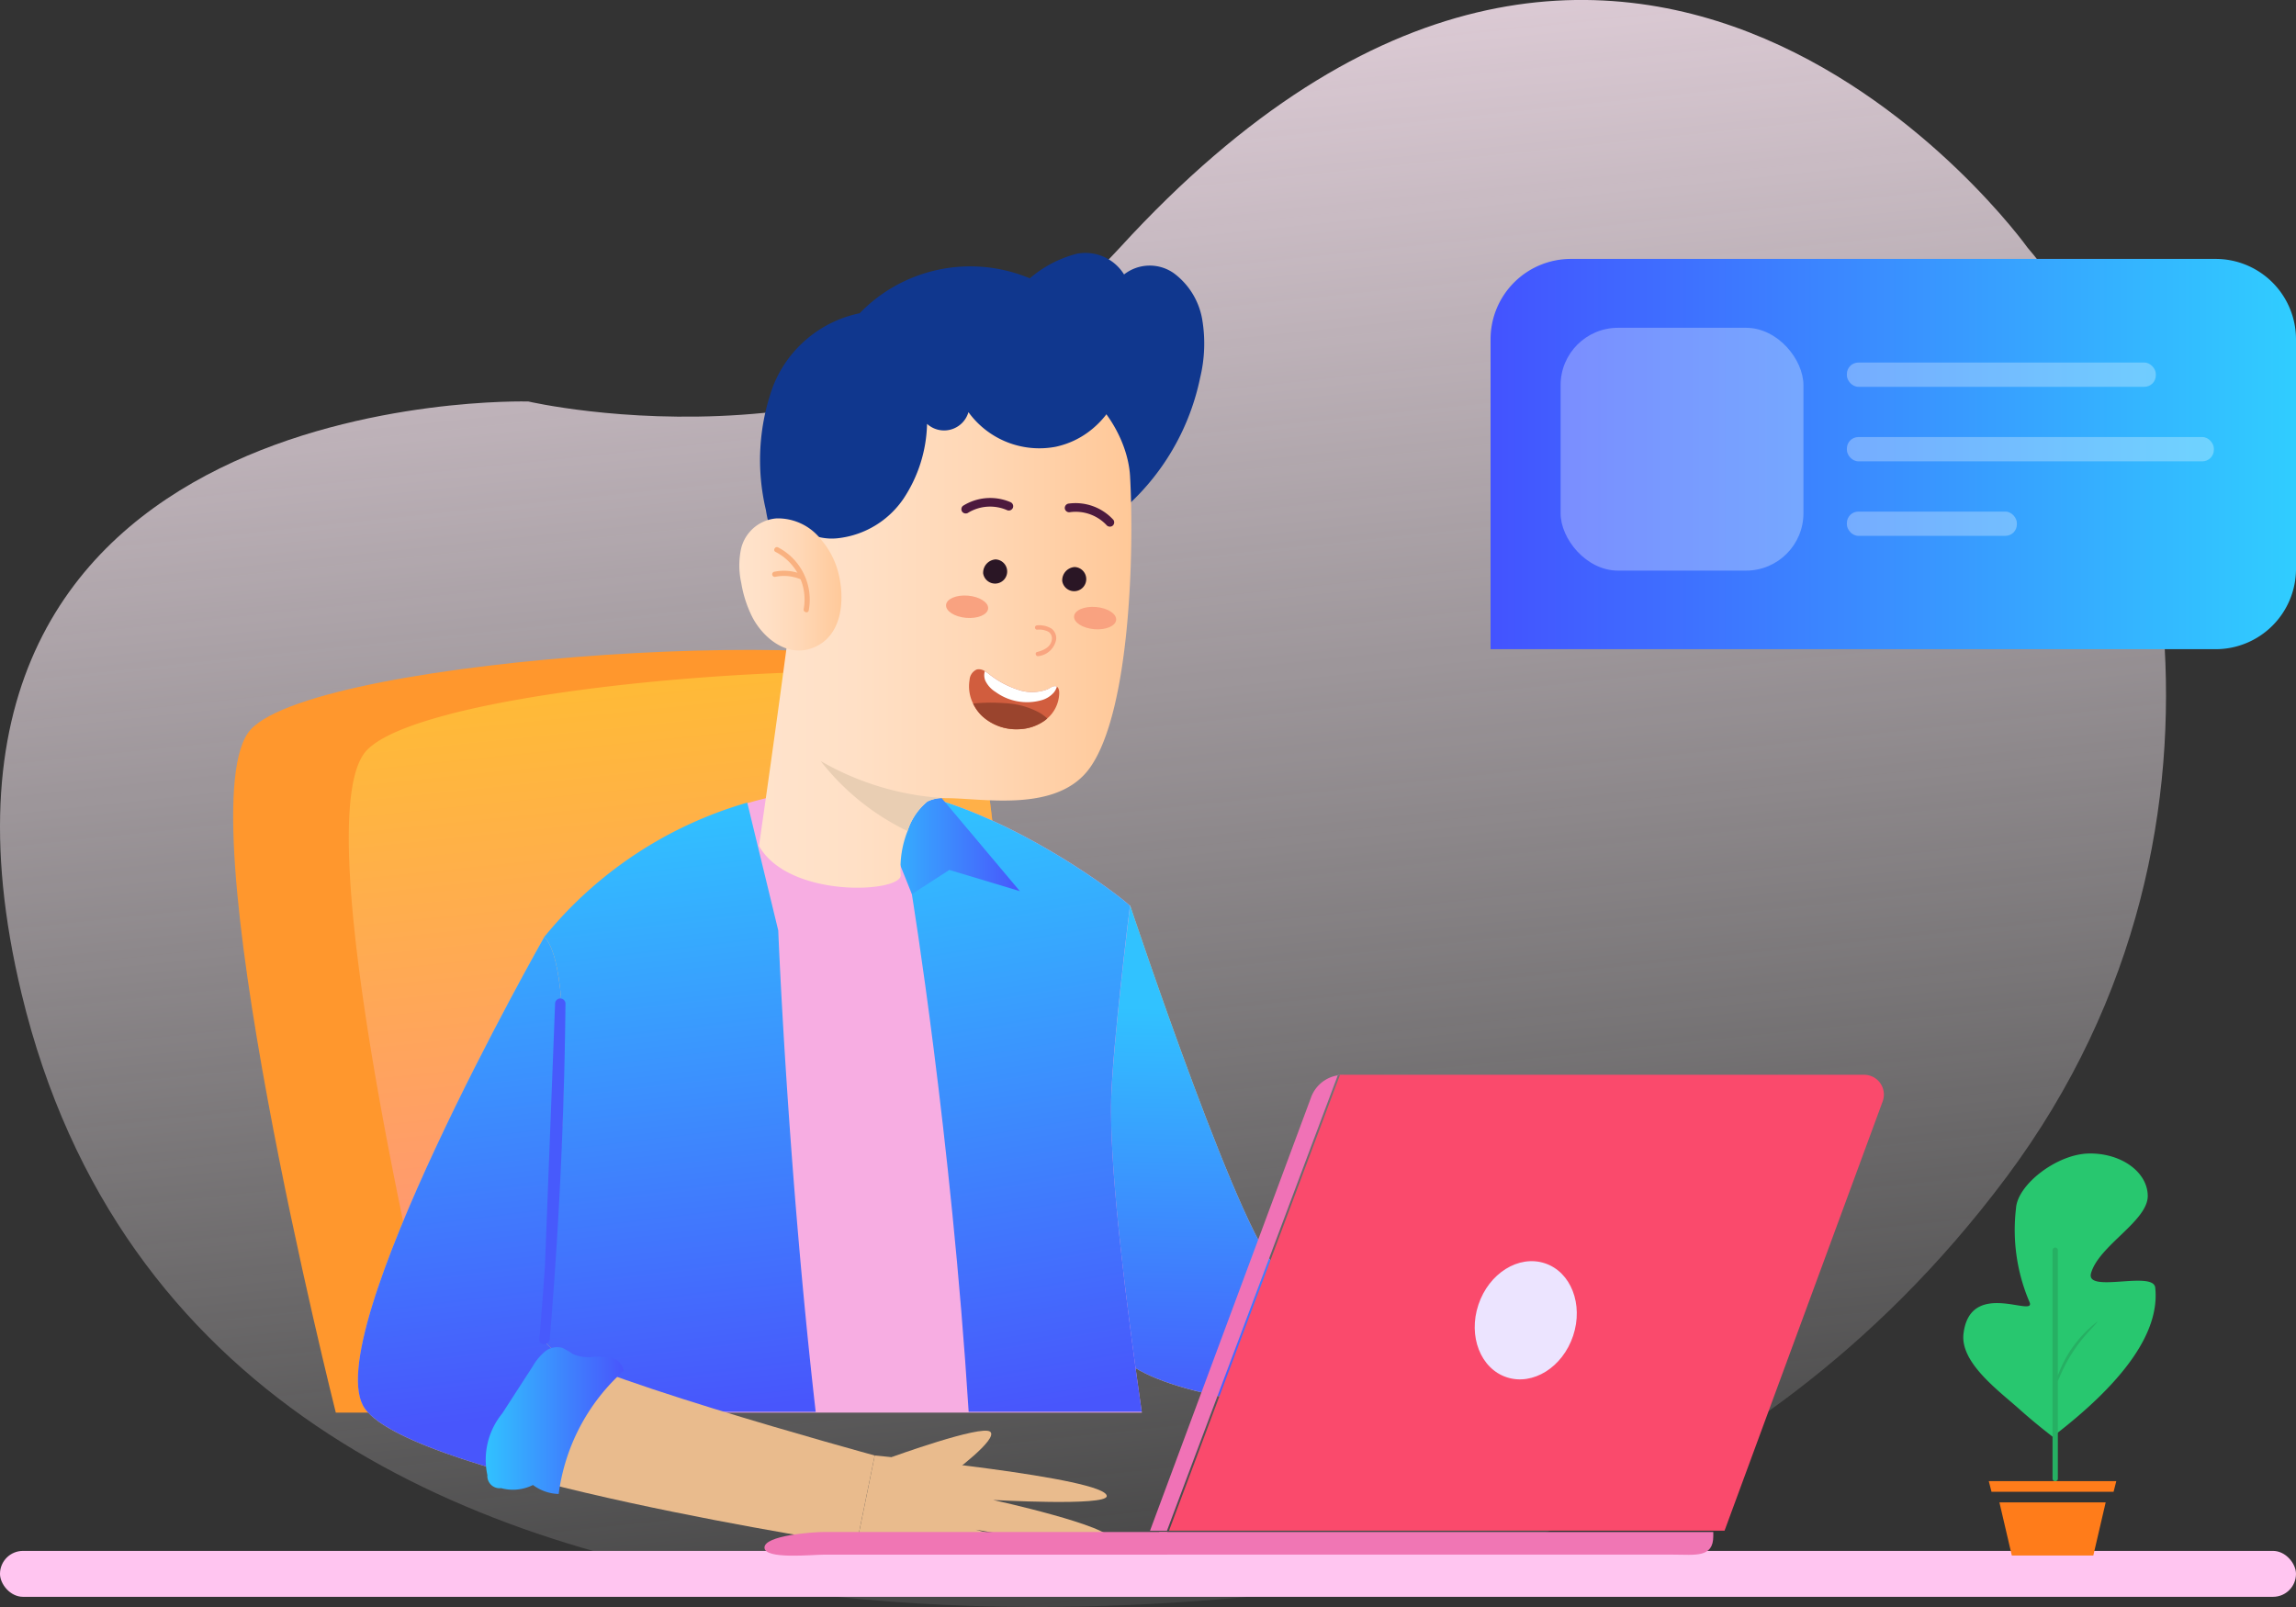 <svg xmlns="http://www.w3.org/2000/svg" xmlns:xlink="http://www.w3.org/1999/xlink" width="200" height="140" viewBox="0 0 200 140">
  <rect x="0" y="0" width="200" height="140" fill="#333333" stroke="none"/>
  <defs>
    <linearGradient id="linear-gradient" x1="0.541" y1="1" x2="0.424" gradientUnits="objectBoundingBox">
      <stop offset="0" stop-color="#fff" stop-opacity="0"/>
      <stop offset="1" stop-color="#ffe5f4"/>
    </linearGradient>
    <linearGradient id="linear-gradient-2" x1="0.5" y1="1" x2="0.402" gradientUnits="objectBoundingBox">
      <stop offset="0" stop-color="#ff8b87"/>
      <stop offset="1" stop-color="#ffbc34"/>
    </linearGradient>
    <linearGradient id="linear-gradient-3" x1="0.507" y1="0.204" x2="0.495" y2="1.035" gradientUnits="objectBoundingBox">
      <stop offset="0" stop-color="#31c2ff"/>
      <stop offset="1" stop-color="#4856fc"/>
    </linearGradient>
    <linearGradient id="linear-gradient-4" x1="0.465" y1="0.003" x2="0.53" y2="0.996" xlink:href="#linear-gradient-3"/>
    <linearGradient id="linear-gradient-5" x1="0" y1="0.5" x2="1" y2="0.5" xlink:href="#linear-gradient-3"/>
    <linearGradient id="linear-gradient-6" x1="0.446" y1="0.001" x2="0.501" y2="1.01" xlink:href="#linear-gradient-3"/>
    <linearGradient id="linear-gradient-7" y1="0.5" x2="1" y2="0.5" gradientUnits="objectBoundingBox">
      <stop offset="0" stop-color="#ffe3cc"/>
      <stop offset="0.252" stop-color="#ffe0c6"/>
      <stop offset="0.585" stop-color="#ffd7b5"/>
      <stop offset="0.963" stop-color="#ffc99a"/>
      <stop offset="1" stop-color="#ffc897"/>
    </linearGradient>
    <linearGradient id="linear-gradient-10" x1="0.436" y1="-0.24" x2="0.506" y2="0.908" xlink:href="#linear-gradient-3"/>
    <linearGradient id="linear-gradient-12" x1="-5.227" y1="9.915" x2="-5.212" y2="9.891" gradientUnits="objectBoundingBox">
      <stop offset="0" stop-color="#ff92ba"/>
      <stop offset="1" stop-color="#fa4a6c"/>
    </linearGradient>
    <linearGradient id="linear-gradient-13" x1="-18.74" y1="9.917" x2="-18.684" y2="9.894" gradientUnits="objectBoundingBox">
      <stop offset="0" stop-color="#fff886"/>
      <stop offset="1" stop-color="#f072b6"/>
    </linearGradient>
    <linearGradient id="linear-gradient-14" x1="-22.503" y1="15.544" x2="-22.447" y2="15.507" gradientUnits="objectBoundingBox">
      <stop offset="0" stop-color="#81fbb8"/>
      <stop offset="1" stop-color="#28c76f"/>
    </linearGradient>
    <linearGradient id="linear-gradient-15" x1="-33.613" y1="130.596" x2="-33.529" y2="129.596" gradientUnits="objectBoundingBox">
      <stop offset="0" stop-color="#ffaf22"/>
      <stop offset="0.258" stop-color="#ffa921"/>
      <stop offset="0.599" stop-color="#ff981e"/>
      <stop offset="0.986" stop-color="#ff7d1a"/>
      <stop offset="1" stop-color="#ff7c1a"/>
    </linearGradient>
    <linearGradient id="linear-gradient-16" x1="-40.051" y1="67.757" x2="-39.95" y2="67.557" xlink:href="#linear-gradient-15"/>
    <linearGradient id="linear-gradient-17" x1="1" y1="0.5" x2="0" y2="0.5" gradientUnits="objectBoundingBox">
      <stop offset="0" stop-color="#30cdff"/>
      <stop offset="1" stop-color="#4353ff"/>
    </linearGradient>
  </defs>
  <g id="Group_4151" data-name="Group 4151" transform="translate(-69.031 -37.422)">
    <path id="Path_4228" data-name="Path 4228" d="M115.062,78.979S58.072,77.306,70.917,130.6c16.925,70.227,118.334,50.988,118.334,50.988s31.269-3.824,54.569-35.054,12.567-68.562,1.839-80.943c0,0-34.714-48.584-79.094,0C147.449,86.522,115.062,78.979,115.062,78.979Z" transform="translate(0 -6.579)" fill="url(#linear-gradient)" style="mix-blend-mode: multiply;isolation: isolate"/>
    <g id="Group_4136" data-name="Group 4136" transform="translate(89.341 94.04)">
      <path id="Path_4229" data-name="Path 4229" d="M99.916,161.916s-13.4-53.115-7.393-59.536,55.971-9.391,61.446-4.42S159,161.847,159,161.847Z" transform="translate(-90.974 -95.466)" fill="#ff972d"/>
      <path id="Path_4230" data-name="Path 4230" d="M154.779,98.109a3.383,3.383,0,0,0-.627-.434c-16.576-1.026-46.208,1.854-50.747,6.706-5.334,5.7,4.633,48.217,6.934,57.673L159.808,162S160.254,103.082,154.779,98.109Z" transform="translate(-91.784 -95.615)" fill="url(#linear-gradient-2)"/>
    </g>
    <g id="Group_4144" data-name="Group 4144" transform="translate(100.209 59.46)">
      <g id="Group_4137" data-name="Group 4137" transform="translate(63.581 56.819)">
        <path id="Path_4231" data-name="Path 4231" d="M175.084,119.494s10.309,30.968,13.081,31.738,31.172,6.122,31.172,6.122l-1.387,6.932s-34.6,1.078-42.866-4.775S175.084,119.494,175.084,119.494Z" transform="translate(-171.409 -119.494)" fill="#e9bb8d"/>
        <path id="Path_4232" data-name="Path 4232" d="M175.084,119.494s-8.27,34.164,0,40.016c3.168,2.242,10.2,3.466,17.667,4.124l2-9.977-.289-.174-.209-.962c-3.075-.615-5.39-1.1-6.086-1.29C185.394,150.462,175.084,119.494,175.084,119.494Z" transform="translate(-171.409 -119.494)" fill="url(#linear-gradient-3)"/>
        <path id="Path_4233" data-name="Path 4233" d="M199,155.788a11.829,11.829,0,0,0-2.74,5,17.765,17.765,0,0,0-.534,5.632.546.546,0,0,1-.412.481,1.733,1.733,0,0,1-.653-.027.982.982,0,0,0-.641.066c-.187.11-.29.328-.492.41-.252.1-.53-.044-.786-.138a6.328,6.328,0,0,0-1.761-.2,2.1,2.1,0,0,1-1.576-.653,2.174,2.174,0,0,1-.317-1.163c-.145-1.879-.27-3.862.619-5.55.563-1.069,1.5-1.944,1.983-3.047a10.739,10.739,0,0,1,.676-1.6,1.527,1.527,0,0,1,1.513-.756c.5.111.843.553,1.333.687a3.712,3.712,0,0,0,1.353-.08A2.7,2.7,0,0,1,199,155.788Z" transform="translate(-172.717 -122.077)" fill="#466969"/>
      </g>
      <path id="Path_4234" data-name="Path 4234" d="M119.857,162.874h52.422c-1.467-10.179-2.83-21.444-2.67-27.288.13-4.785,1.639-16.853,1.639-16.853-.579-.685-13.523-10.707-24.059-10.394A35.9,35.9,0,0,0,120.225,121.5s.6,9.363,1.04,14.228C121.793,141.525,120.815,152.731,119.857,162.874Z" transform="translate(-103.992 -61.844)" fill="#f7ade2"/>
      <path id="Path_4235" data-name="Path 4235" d="M172.194,136.731c0-.411,0-.8.012-1.173.125-4.6,1.521-15.9,1.632-16.791-.545-.62-9.859-7.845-19.079-9.869l.082,8.844s3.433,21.04,4.948,45.1h15.077C173.491,153.294,172.211,142.8,172.194,136.731Z" transform="translate(-106.589 -61.886)" fill="url(#linear-gradient-4)"/>
      <path id="Path_4236" data-name="Path 4236" d="M155.675,107.53l8.281,9.851-6.144-1.848-3.263,2.108-3.725-9.3Z" transform="translate(-106.296 -61.784)" fill="url(#linear-gradient-5)"/>
      <path id="Path_4237" data-name="Path 4237" d="M119.856,162.917h24.01c-2.458-21.524-3.261-41.937-3.261-41.937l-2.7-11.137a35.4,35.4,0,0,0-17.682,11.7s.6,9.363,1.04,14.228C121.793,141.567,120.815,152.774,119.856,162.917Z" transform="translate(-103.991 -61.956)" fill="url(#linear-gradient-6)"/>
      <g id="Group_4141" data-name="Group 4141" transform="translate(33.222)">
        <path id="Path_4238" data-name="Path 4238" d="M170.724,81.606A20.748,20.748,0,0,0,178.9,68.959a12.617,12.617,0,0,0,.189-4.991,6.348,6.348,0,0,0-2.487-4.1,3.636,3.636,0,0,0-4.333.11,3.963,3.963,0,0,0-4.091-1.809,10.139,10.139,0,0,0-4.119,2.148,13.413,13.413,0,0,0-14.822,3.04,10.363,10.363,0,0,0-7.568,6.425,18.847,18.847,0,0,0-.6,10.709,12.871,12.871,0,0,0,3.309,6.785c2.169,2.051,5.206,2.593,8.059,2.548C159.091,89.719,165.141,85.493,170.724,81.606Z" transform="translate(-138.755 -58.106)" fill="#10378e"/>
        <path id="Path_4239" data-name="Path 4239" d="M144.688,78.209c-1.213,11.641-4.23,32.236-4.23,32.236,2.634,4.661,12.571,4.07,12.344,2.51a8.832,8.832,0,0,1,.6-3.8,5.464,5.464,0,0,1,1.727-2.572,3.049,3.049,0,0,1,1.579-.292c.116,0,.179,0,.179,0,3.285.027,9.656,1.278,12.435-2.7,3.457-4.944,3.831-18.714,3.462-25.351-.215-3.8-3.481-9.121-10.05-10.278C154.7,66.55,145.906,66.494,144.688,78.209Z" transform="translate(-138.746 -58.792)" fill="url(#linear-gradient-7)"/>
        <path id="Path_4240" data-name="Path 4240" d="M146.266,105.928a21.318,21.318,0,0,0,7.563,6.1,5.464,5.464,0,0,1,1.727-2.572,3.049,3.049,0,0,1,1.579-.292A24.332,24.332,0,0,1,146.266,105.928Z" transform="translate(-139.179 -61.665)" fill="#e9ceb3" style="mix-blend-mode: multiply;isolation: isolate"/>
        <g id="Group_4139" data-name="Group 4139" transform="translate(18.007 21.344)">
          <path id="Path_4241" data-name="Path 4241" d="M166.594,93.159a2.035,2.035,0,0,1,1.287.287,1.05,1.05,0,0,1,.4.935,1.784,1.784,0,0,1-1.542,1.456c-.237.056-.35-.306-.112-.363.556-.132,1.187-.433,1.273-1.066a.7.7,0,0,0-.261-.672,1.705,1.705,0,0,0-1.03-.2A.19.19,0,0,1,166.594,93.159Z" transform="translate(-158.686 -82.059)" fill="#f9a580"/>
          <path id="Path_4242" data-name="Path 4242" d="M161.558,88.172a1.053,1.053,0,1,0,1.076-1.221A1.163,1.163,0,0,0,161.558,88.172Z" transform="translate(-158.324 -81.597)" fill="#2a1625"/>
          <path id="Path_4243" data-name="Path 4243" d="M169,88.889a1.053,1.053,0,1,0,1.076-1.222A1.162,1.162,0,0,0,169,88.889Z" transform="translate(-158.878 -81.65)" fill="#2a1625"/>
          <path id="Path_4244" data-name="Path 4244" d="M159.648,81.852a4.464,4.464,0,0,1,4.129-.324.387.387,0,0,1,.221.489.384.384,0,0,1-.489.221,3.691,3.691,0,0,0-3.385.2.391.391,0,0,1-.533-.056A.38.38,0,0,1,159.648,81.852Z" transform="translate(-158.171 -81.167)" fill="#4d1a3e"/>
          <path id="Path_4245" data-name="Path 4245" d="M173.475,83.112a4.462,4.462,0,0,0-3.891-1.42.387.387,0,0,0-.344.411.383.383,0,0,0,.412.344,3.693,3.693,0,0,1,3.205,1.1.393.393,0,0,0,.529.09A.382.382,0,0,0,173.475,83.112Z" transform="translate(-158.895 -81.203)" fill="#4d1a3e"/>
          <path id="Path_4246" data-name="Path 4246" d="M158.066,91.169c-.046.533.737,1.038,1.748,1.126s1.871-.274,1.917-.808-.737-1.038-1.749-1.126S158.112,90.635,158.066,91.169Z" transform="translate(-158.064 -81.85)" fill="#f9a280"/>
          <path id="Path_4247" data-name="Path 4247" d="M170.115,92.235c-.046.534.737,1.038,1.749,1.126s1.87-.274,1.916-.807-.737-1.038-1.748-1.126S170.161,91.7,170.115,92.235Z" transform="translate(-158.961 -81.929)" fill="#f9a280"/>
          <g id="Group_4138" data-name="Group 4138" transform="translate(2 14.916)">
            <path id="Path_4248" data-name="Path 4248" d="M168.029,99.879a2.972,2.972,0,0,1-.99,1.7,2.2,2.2,0,0,1-.28.226,4.09,4.09,0,0,1-2.226.711,4.392,4.392,0,0,1-3.172-1.154,3.674,3.674,0,0,1-.778-1.081,3.359,3.359,0,0,1-.307-2.063,1.056,1.056,0,0,1,.633-.91.917.917,0,0,1,.7.15,3.651,3.651,0,0,1,.335.226,8.048,8.048,0,0,0,2.841,1.475,3.837,3.837,0,0,0,2.245-.109c.235-.091.588-.4.851-.24,0,0,.009,0,.014.009C168.169,99.015,168.083,99.594,168.029,99.879Z" transform="translate(-160.225 -97.283)" fill="#d15d3e"/>
            <path id="Path_4249" data-name="Path 4249" d="M167.987,98.82a1.4,1.4,0,0,1-.263.507,2.208,2.208,0,0,1-1.05.665,4.657,4.657,0,0,1-4.026-.71,2.346,2.346,0,0,1-.9-1,1.24,1.24,0,0,1-.036-.81,3.651,3.651,0,0,1,.335.226,8.048,8.048,0,0,0,2.841,1.475,3.837,3.837,0,0,0,2.245-.109C167.371,98.969,167.724,98.657,167.987,98.82Z" transform="translate(-160.332 -97.296)" fill="#fff"/>
            <path id="Path_4250" data-name="Path 4250" d="M167.067,101.81a2.2,2.2,0,0,1-.28.226,4.09,4.09,0,0,1-2.226.711,4.392,4.392,0,0,1-3.172-1.154,3.674,3.674,0,0,1-.778-1.081,15.4,15.4,0,0,1,2.71-.036,6.967,6.967,0,0,1,3.091.841A4.07,4.07,0,0,1,167.067,101.81Z" transform="translate(-160.253 -97.517)" fill="#9a442d"/>
          </g>
        </g>
        <path id="Path_4251" data-name="Path 4251" d="M166.4,75.4a7.629,7.629,0,0,1-7.586-3.018,2.209,2.209,0,0,1-3.606,1.021,12.276,12.276,0,0,1-2.04,6.5,7.972,7.972,0,0,1-5.714,3.461,4.8,4.8,0,0,1-3.6-1.066,5.95,5.95,0,0,1-1.6-3.165,13.717,13.717,0,0,1,.713-8.493,11.536,11.536,0,0,1,5.964-6,19.249,19.249,0,0,1,8.171-1,30,30,0,0,1,8.421,1.223,13.213,13.213,0,0,1,5.811,3.681c.3.342.817.82.813,1.3a4.1,4.1,0,0,1-.541,1.484,7.752,7.752,0,0,1-1.983,2.5A7.384,7.384,0,0,1,166.4,75.4Z" transform="translate(-138.854 -58.514)" fill="#10378e"/>
        <g id="Group_4140" data-name="Group 4140" transform="translate(0 23.112)">
          <path id="Path_4252" data-name="Path 4252" d="M145.744,84.951a4.763,4.763,0,0,0-3.891-1.862A3.443,3.443,0,0,0,138.77,85.7a7.009,7.009,0,0,0,.01,3.019,10.329,10.329,0,0,0,.992,3.028c.951,1.773,2.935,3.389,5.065,2.682,2.838-.941,3.032-4.439,2.322-6.878A7.181,7.181,0,0,0,145.744,84.951Z" transform="translate(-138.609 -83.077)" fill="url(#linear-gradient-7)"/>
          <path id="Path_4253" data-name="Path 4253" d="M142.236,85.819c-.258-.133-.488.257-.229.391a4.671,4.671,0,0,1,2.457,4.981c-.052.284.384.406.437.12A5.132,5.132,0,0,0,142.236,85.819Z" transform="translate(-138.853 -83.279)" fill="#f9b180"/>
          <path id="Path_4254" data-name="Path 4254" d="M144.3,88.326a4.178,4.178,0,0,0-2.432-.218.226.226,0,1,0,.12.436,3.771,3.771,0,0,1,2.191.218.227.227,0,0,0,.279-.157A.232.232,0,0,0,144.3,88.326Z" transform="translate(-138.839 -83.445)" fill="#f9b180"/>
        </g>
      </g>
      <path id="Path_4255" data-name="Path 4255" d="M140.728,107.53l-5.057,2.14-4.505,12.774,7.682-4.13,2.6,2.493Z" transform="translate(-104.833 -61.784)" fill="url(#linear-gradient-5)"/>
      <g id="Group_4142" data-name="Group 4142" transform="translate(0 59.587)">
        <path id="Path_4256" data-name="Path 4256" d="M118.95,122.484s-19.936,35.092-15.623,41.1,42.819,11.86,42.819,11.86l1.586-7.785s-28.04-7.656-28.617-9.851l.705-8.793S122.134,125.628,118.95,122.484Z" transform="translate(-102.716 -122.484)" fill="#e9bb8d"/>
        <path id="Path_4257" data-name="Path 4257" d="M119.114,157.808l.705-8.793s2.314-23.387-.87-26.531c0,0-19.936,35.092-15.623,41.1,1.394,1.942,6.362,3.867,12.444,5.584l1.88-.655,3.7-9.25C120.037,158.67,119.209,158.166,119.114,157.808Z" transform="translate(-102.716 -122.484)" fill="url(#linear-gradient-10)"/>
        <path id="Path_4258" data-name="Path 4258" d="M126.763,163.158a17.41,17.41,0,0,0-5.66,10.727,3.9,3.9,0,0,1-2.239-.782,3.9,3.9,0,0,1-2.773.276,1.069,1.069,0,0,1-1.2-1.138,6.362,6.362,0,0,1,1.293-5.367l2.645-4.09a4.947,4.947,0,0,1,1.05-1.283,1.687,1.687,0,0,1,1.56-.339,7.71,7.71,0,0,1,.889.523,3.324,3.324,0,0,0,1.679.265,5.839,5.839,0,0,1,1.71.075A1.424,1.424,0,0,1,126.763,163.158Z" transform="translate(-103.615 -125.357)" fill="url(#linear-gradient-5)"/>
      </g>
      <path id="Path_4259" data-name="Path 4259" d="M120.28,151.507q-.218,3.235-.489,6.466c-.048.579.857.558.905-.018q.948-11.364,1.252-22.769.085-3.24.118-6.483a.453.453,0,0,0-.905.017" transform="translate(-103.986 -63.328)" fill="#475afc"/>
      <g id="Group_4143" data-name="Group 4143" transform="translate(43.43 102.602)">
        <path id="Path_4260" data-name="Path 4260" d="M159.091,180.366s10.185,2.059,10.454,1.02-9.531-3.634-9.531-3.634,11.7,2.14,11.844.922-10.322-3.507-10.322-3.507,9.832.557,9.9-.327c.115-1.6-20.209-3.55-20.209-3.55l-1.586,7.785" transform="translate(-149.638 -169.131)" fill="#e9bb8d"/>
        <path id="Path_4261" data-name="Path 4261" d="M152.926,171.264s7.817-2.836,8.6-2.22-3.446,3.715-3.446,3.715Z" transform="translate(-149.883 -168.957)" fill="#e9bb8d"/>
      </g>
    </g>
    <g id="Group_4147" data-name="Group 4147" transform="translate(98.287 131.06)">
      <rect id="Rectangle_1468" data-name="Rectangle 1468" width="200" height="4" rx="2" transform="translate(-29.256 41.475)" fill="#ffc5f0"/>
      <path id="Path_4262" data-name="Path 4262" d="M193.94,135.472l-14.89,39.7h48.392l13.774-37.4a1.726,1.726,0,0,0-1.624-2.314H193.94" transform="translate(-106.474 -135.463)" fill="url(#linear-gradient-12)"/>
      <path id="Path_4263" data-name="Path 4263" d="M194.088,135.473A2.97,2.97,0,0,0,191.3,137.4l-14.038,37.778h1.475l14.89-39.7h.46Z" transform="translate(-106.341 -135.464)" fill="url(#linear-gradient-13)"/>
      <g id="Group_4145" data-name="Group 4145" transform="translate(37.338 39.827)">
        <path id="Path_4264" data-name="Path 4264" d="M178.133,180.465v-1.973h48.258v.358c0,1.914-1.564,1.614-3.493,1.614H178.133Z" transform="translate(-143.744 -178.492)" fill="#f076b4"/>
        <path id="Path_4265" data-name="Path 4265" d="M176.066,180.465H146.2c-1.064,0-5.224.442-5.224-.614s4.16-1.359,5.224-1.359h29.862v1.973Z" transform="translate(-140.979 -178.492)" fill="#f076b4"/>
      </g>
      <path id="Path_4266" data-name="Path 4266" d="M208.141,156.795c-.917,2.742.188,5.572,2.466,6.322s4.868-.868,5.783-3.612-.189-5.575-2.468-6.322-4.867.868-5.782,3.613" transform="translate(-108.615 -136.768)" fill="#ece4ff"/>
      <g id="Group_4146" data-name="Group 4146" transform="translate(141.763 6.853)">
        <path id="Path_4267" data-name="Path 4267" d="M251.858,167.536q9.548-7.314,8.938-12.983c-.163-1.518-6.111.54-5.589-1.268.7-2.421,4.977-4.546,4.937-6.752-.036-2.073-2.332-3.713-5.127-3.665s-6.229,2.717-6.349,4.778a15.956,15.956,0,0,0,1.188,8.191c.525,1.354-5.182-2.064-5.761,2.725-.305,2.541,3.1,4.994,4.89,6.6q1.3,1.163,2.87,2.376Z" transform="translate(-244.077 -142.867)" fill="url(#linear-gradient-14)"/>
        <path id="Path_4268" data-name="Path 4268" d="M252.938,162.873a10.346,10.346,0,0,1,3.286-4.583q.479-.389-.55.7a13.509,13.509,0,0,0-2.607,4.07l-.128.278v8.512a.231.231,0,0,1-.463,0v-19.9a.231.231,0,1,1,.463,0v10.926Z" transform="translate(-244.702 -143.525)" fill="#26b063"/>
        <path id="Path_4269" data-name="Path 4269" d="M246.476,173.706h11.107l-.236.926H246.712Z" transform="translate(-244.256 -145.162)" fill="url(#linear-gradient-15)"/>
        <path id="Path_4270" data-name="Path 4270" d="M247.476,175.706h9.256l-1.076,4.628h-7.1Z" transform="translate(-244.33 -145.311)" fill="url(#linear-gradient-16)"/>
      </g>
    </g>
    <g id="Group_4150" data-name="Group 4150" transform="translate(198.871 59.979)">
      <path id="Rectangle_1469" data-name="Rectangle 1469" d="M7,0H63.16a7,7,0,0,1,7,7V27a7,7,0,0,1-7,7H0a0,0,0,0,1,0,0V7A7,7,0,0,1,7,0Z" fill="url(#linear-gradient-17)"/>
      <g id="Group_4148" data-name="Group 4148" transform="translate(6.1 6)" opacity="0.3">
        <rect id="Rectangle_1470" data-name="Rectangle 1470" width="21.154" height="21.154" rx="5" fill="#fff"/>
        <rect id="Rectangle_1471" data-name="Rectangle 1471" width="26.912" height="2.115" rx="1" transform="translate(24.938 3.027)" fill="#fff"/>
        <rect id="Rectangle_1472" data-name="Rectangle 1472" width="31.967" height="2.115" rx="1" transform="translate(24.938 9.519)" fill="#fff"/>
        <rect id="Rectangle_1473" data-name="Rectangle 1473" width="14.808" height="2.115" rx="1" transform="translate(24.938 16.011)" fill="#fff"/>
      </g>
    </g>
  </g>
</svg>

